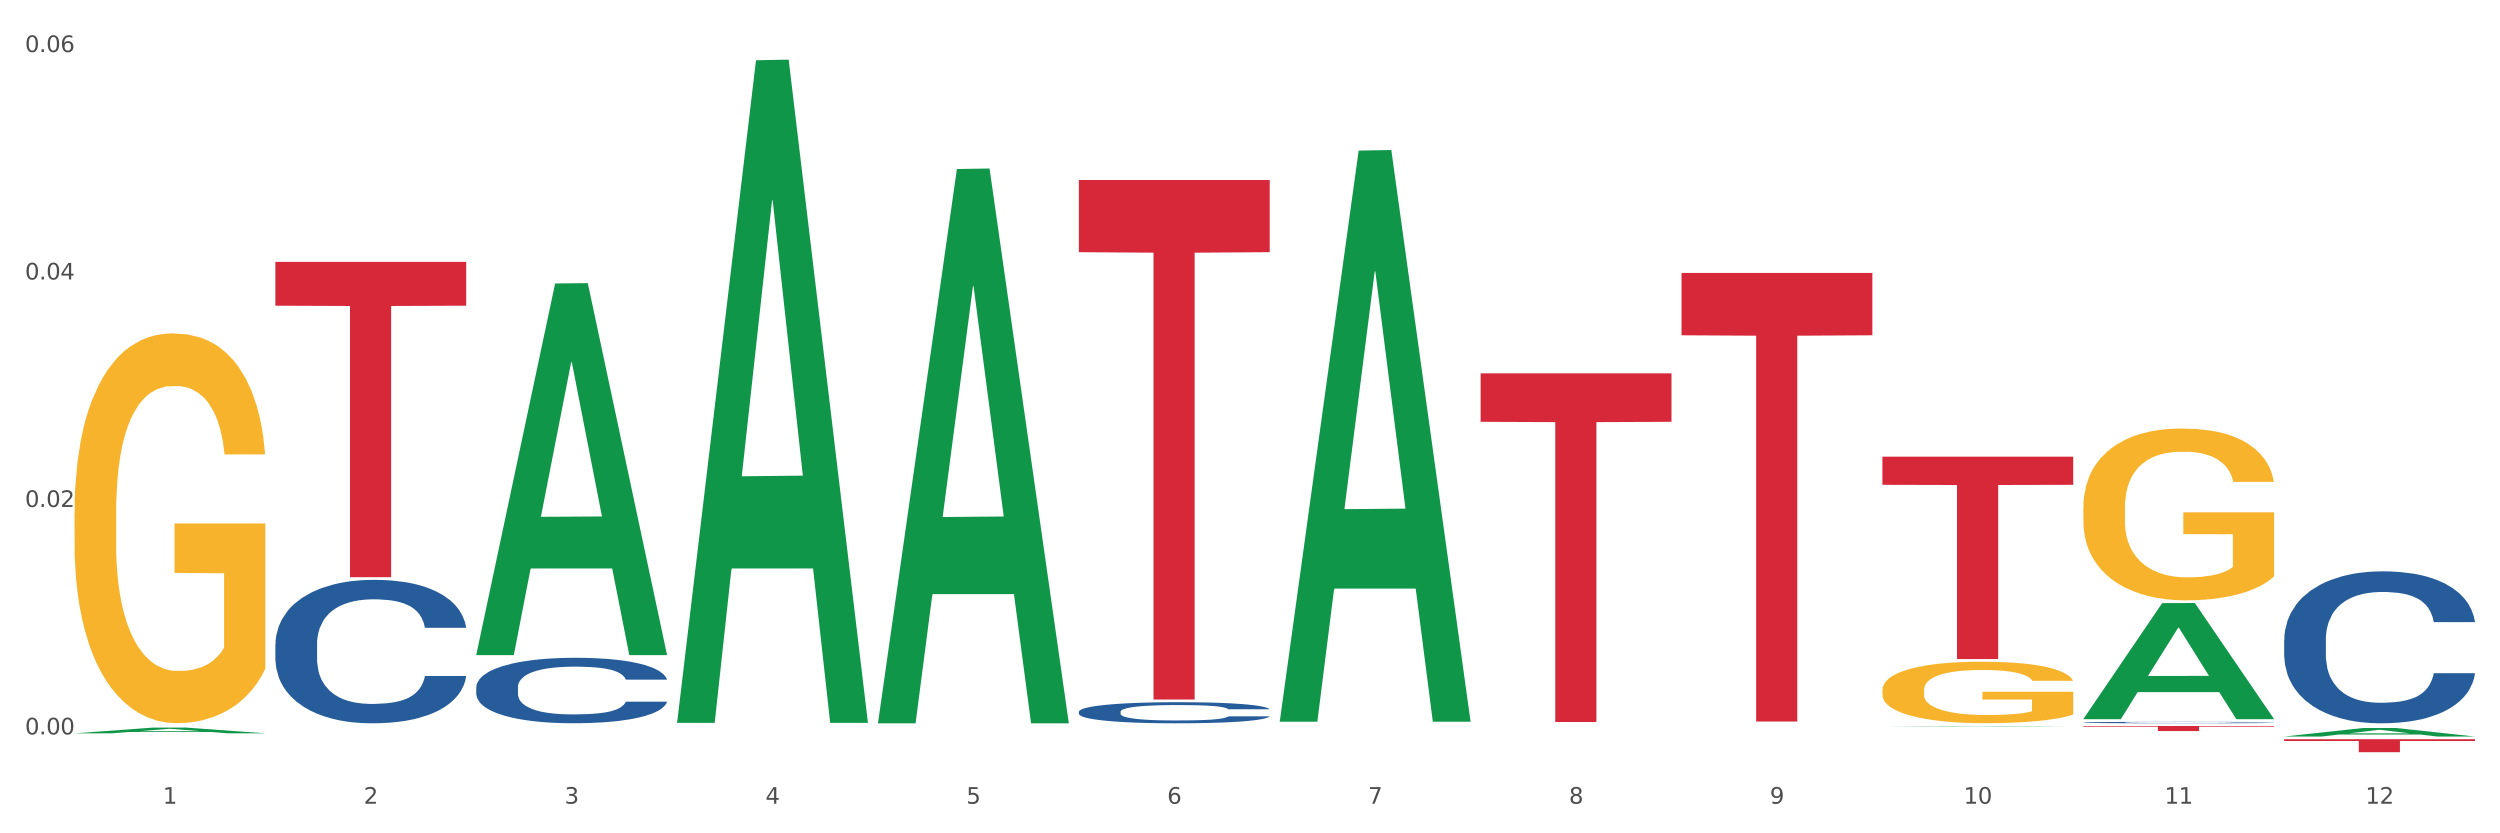<?xml version="1.0" encoding="utf-8" standalone="no"?>
<!DOCTYPE svg PUBLIC "-//W3C//DTD SVG 1.1//EN"
  "http://www.w3.org/Graphics/SVG/1.1/DTD/svg11.dtd">
<svg xmlns:xlink="http://www.w3.org/1999/xlink" width="1080pt" height="360pt" viewBox="0 0 1080 360" xmlns="http://www.w3.org/2000/svg" version="1.1">
 <rect x="0" y="0" width="1080" height="360" fill="#333333" stroke="none"/>
 <defs>
  <style type="text/css">*{stroke-linejoin: round; stroke-linecap: butt}</style>
 </defs>
 <g id="figure_1">
  <g id="patch_1">
   <path d="M 0 360 
L 1080 360 
L 1080 0 
L 0 0 
z
" style="fill: #ffffff; stroke: #ffffff; stroke-linejoin: miter"/>
  </g>
  <g id="axes_1">
   <g id="matplotlib.axis_1">
    <g id="xtick_1">
     <g id="text_1">
      <!-- 1 -->
      <g style="fill: #4d4d4d" transform="translate(70.342 347.204) scale(0.096 -0.096)">
       <defs>
        <path id="DejaVuSans-31" d="M 794 531 
L 1825 531 
L 1825 4091 
L 703 3866 
L 703 4441 
L 1819 4666 
L 2450 4666 
L 2450 531 
L 3481 531 
L 3481 0 
L 794 0 
L 794 531 
z
" transform="scale(0.016)"/>
       </defs>
       <use xlink:href="#DejaVuSans-31"/>
      </g>
     </g>
    </g>
    <g id="xtick_2">
     <g id="text_2">
      <!-- 2 -->
      <g style="fill: #4d4d4d" transform="translate(157.122 347.204) scale(0.096 -0.096)">
       <defs>
        <path id="DejaVuSans-32" d="M 1228 531 
L 3431 531 
L 3431 0 
L 469 0 
L 469 531 
Q 828 903 1448 1529 
Q 2069 2156 2228 2338 
Q 2531 2678 2651 2914 
Q 2772 3150 2772 3378 
Q 2772 3750 2511 3984 
Q 2250 4219 1831 4219 
Q 1534 4219 1204 4116 
Q 875 4013 500 3803 
L 500 4441 
Q 881 4594 1212 4672 
Q 1544 4750 1819 4750 
Q 2544 4750 2975 4387 
Q 3406 4025 3406 3419 
Q 3406 3131 3298 2873 
Q 3191 2616 2906 2266 
Q 2828 2175 2409 1742 
Q 1991 1309 1228 531 
z
" transform="scale(0.016)"/>
       </defs>
       <use xlink:href="#DejaVuSans-32"/>
      </g>
     </g>
    </g>
    <g id="xtick_3">
     <g id="text_3">
      <!-- 3 -->
      <g style="fill: #4d4d4d" transform="translate(243.902 347.204) scale(0.096 -0.096)">
       <defs>
        <path id="DejaVuSans-33" d="M 2597 2516 
Q 3050 2419 3304 2112 
Q 3559 1806 3559 1356 
Q 3559 666 3084 287 
Q 2609 -91 1734 -91 
Q 1441 -91 1130 -33 
Q 819 25 488 141 
L 488 750 
Q 750 597 1062 519 
Q 1375 441 1716 441 
Q 2309 441 2620 675 
Q 2931 909 2931 1356 
Q 2931 1769 2642 2001 
Q 2353 2234 1838 2234 
L 1294 2234 
L 1294 2753 
L 1863 2753 
Q 2328 2753 2575 2939 
Q 2822 3125 2822 3475 
Q 2822 3834 2567 4026 
Q 2313 4219 1838 4219 
Q 1578 4219 1281 4162 
Q 984 4106 628 3988 
L 628 4550 
Q 988 4650 1302 4700 
Q 1616 4750 1894 4750 
Q 2613 4750 3031 4423 
Q 3450 4097 3450 3541 
Q 3450 3153 3228 2886 
Q 3006 2619 2597 2516 
z
" transform="scale(0.016)"/>
       </defs>
       <use xlink:href="#DejaVuSans-33"/>
      </g>
     </g>
    </g>
    <g id="xtick_4">
     <g id="text_4">
      <!-- 4 -->
      <g style="fill: #4d4d4d" transform="translate(330.683 347.204) scale(0.096 -0.096)">
       <defs>
        <path id="DejaVuSans-34" d="M 2419 4116 
L 825 1625 
L 2419 1625 
L 2419 4116 
z
M 2253 4666 
L 3047 4666 
L 3047 1625 
L 3713 1625 
L 3713 1100 
L 3047 1100 
L 3047 0 
L 2419 0 
L 2419 1100 
L 313 1100 
L 313 1709 
L 2253 4666 
z
" transform="scale(0.016)"/>
       </defs>
       <use xlink:href="#DejaVuSans-34"/>
      </g>
     </g>
    </g>
    <g id="xtick_5">
     <g id="text_5">
      <!-- 5 -->
      <g style="fill: #4d4d4d" transform="translate(417.463 347.204) scale(0.096 -0.096)">
       <defs>
        <path id="DejaVuSans-35" d="M 691 4666 
L 3169 4666 
L 3169 4134 
L 1269 4134 
L 1269 2991 
Q 1406 3038 1543 3061 
Q 1681 3084 1819 3084 
Q 2600 3084 3056 2656 
Q 3513 2228 3513 1497 
Q 3513 744 3044 326 
Q 2575 -91 1722 -91 
Q 1428 -91 1123 -41 
Q 819 9 494 109 
L 494 744 
Q 775 591 1075 516 
Q 1375 441 1709 441 
Q 2250 441 2565 725 
Q 2881 1009 2881 1497 
Q 2881 1984 2565 2268 
Q 2250 2553 1709 2553 
Q 1456 2553 1204 2497 
Q 953 2441 691 2322 
L 691 4666 
z
" transform="scale(0.016)"/>
       </defs>
       <use xlink:href="#DejaVuSans-35"/>
      </g>
     </g>
    </g>
    <g id="xtick_6">
     <g id="text_6">
      <!-- 6 -->
      <g style="fill: #4d4d4d" transform="translate(504.243 347.204) scale(0.096 -0.096)">
       <defs>
        <path id="DejaVuSans-36" d="M 2113 2584 
Q 1688 2584 1439 2293 
Q 1191 2003 1191 1497 
Q 1191 994 1439 701 
Q 1688 409 2113 409 
Q 2538 409 2786 701 
Q 3034 994 3034 1497 
Q 3034 2003 2786 2293 
Q 2538 2584 2113 2584 
z
M 3366 4563 
L 3366 3988 
Q 3128 4100 2886 4159 
Q 2644 4219 2406 4219 
Q 1781 4219 1451 3797 
Q 1122 3375 1075 2522 
Q 1259 2794 1537 2939 
Q 1816 3084 2150 3084 
Q 2853 3084 3261 2657 
Q 3669 2231 3669 1497 
Q 3669 778 3244 343 
Q 2819 -91 2113 -91 
Q 1303 -91 875 529 
Q 447 1150 447 2328 
Q 447 3434 972 4092 
Q 1497 4750 2381 4750 
Q 2619 4750 2861 4703 
Q 3103 4656 3366 4563 
z
" transform="scale(0.016)"/>
       </defs>
       <use xlink:href="#DejaVuSans-36"/>
      </g>
     </g>
    </g>
    <g id="xtick_7">
     <g id="text_7">
      <!-- 7 -->
      <g style="fill: #4d4d4d" transform="translate(591.024 347.204) scale(0.096 -0.096)">
       <defs>
        <path id="DejaVuSans-37" d="M 525 4666 
L 3525 4666 
L 3525 4397 
L 1831 0 
L 1172 0 
L 2766 4134 
L 525 4134 
L 525 4666 
z
" transform="scale(0.016)"/>
       </defs>
       <use xlink:href="#DejaVuSans-37"/>
      </g>
     </g>
    </g>
    <g id="xtick_8">
     <g id="text_8">
      <!-- 8 -->
      <g style="fill: #4d4d4d" transform="translate(677.804 347.204) scale(0.096 -0.096)">
       <defs>
        <path id="DejaVuSans-38" d="M 2034 2216 
Q 1584 2216 1326 1975 
Q 1069 1734 1069 1313 
Q 1069 891 1326 650 
Q 1584 409 2034 409 
Q 2484 409 2743 651 
Q 3003 894 3003 1313 
Q 3003 1734 2745 1975 
Q 2488 2216 2034 2216 
z
M 1403 2484 
Q 997 2584 770 2862 
Q 544 3141 544 3541 
Q 544 4100 942 4425 
Q 1341 4750 2034 4750 
Q 2731 4750 3128 4425 
Q 3525 4100 3525 3541 
Q 3525 3141 3298 2862 
Q 3072 2584 2669 2484 
Q 3125 2378 3379 2068 
Q 3634 1759 3634 1313 
Q 3634 634 3220 271 
Q 2806 -91 2034 -91 
Q 1263 -91 848 271 
Q 434 634 434 1313 
Q 434 1759 690 2068 
Q 947 2378 1403 2484 
z
M 1172 3481 
Q 1172 3119 1398 2916 
Q 1625 2713 2034 2713 
Q 2441 2713 2670 2916 
Q 2900 3119 2900 3481 
Q 2900 3844 2670 4047 
Q 2441 4250 2034 4250 
Q 1625 4250 1398 4047 
Q 1172 3844 1172 3481 
z
" transform="scale(0.016)"/>
       </defs>
       <use xlink:href="#DejaVuSans-38"/>
      </g>
     </g>
    </g>
    <g id="xtick_9">
     <g id="text_9">
      <!-- 9 -->
      <g style="fill: #4d4d4d" transform="translate(764.584 347.204) scale(0.096 -0.096)">
       <defs>
        <path id="DejaVuSans-39" d="M 703 97 
L 703 672 
Q 941 559 1184 500 
Q 1428 441 1663 441 
Q 2288 441 2617 861 
Q 2947 1281 2994 2138 
Q 2813 1869 2534 1725 
Q 2256 1581 1919 1581 
Q 1219 1581 811 2004 
Q 403 2428 403 3163 
Q 403 3881 828 4315 
Q 1253 4750 1959 4750 
Q 2769 4750 3195 4129 
Q 3622 3509 3622 2328 
Q 3622 1225 3098 567 
Q 2575 -91 1691 -91 
Q 1453 -91 1209 -44 
Q 966 3 703 97 
z
M 1959 2075 
Q 2384 2075 2632 2365 
Q 2881 2656 2881 3163 
Q 2881 3666 2632 3958 
Q 2384 4250 1959 4250 
Q 1534 4250 1286 3958 
Q 1038 3666 1038 3163 
Q 1038 2656 1286 2365 
Q 1534 2075 1959 2075 
z
" transform="scale(0.016)"/>
       </defs>
       <use xlink:href="#DejaVuSans-39"/>
      </g>
     </g>
    </g>
    <g id="xtick_10">
     <g id="text_10">
      <!-- 10 -->
      <g style="fill: #4d4d4d" transform="translate(848.311 347.204) scale(0.096 -0.096)">
       <defs>
        <path id="DejaVuSans-30" d="M 2034 4250 
Q 1547 4250 1301 3770 
Q 1056 3291 1056 2328 
Q 1056 1369 1301 889 
Q 1547 409 2034 409 
Q 2525 409 2770 889 
Q 3016 1369 3016 2328 
Q 3016 3291 2770 3770 
Q 2525 4250 2034 4250 
z
M 2034 4750 
Q 2819 4750 3233 4129 
Q 3647 3509 3647 2328 
Q 3647 1150 3233 529 
Q 2819 -91 2034 -91 
Q 1250 -91 836 529 
Q 422 1150 422 2328 
Q 422 3509 836 4129 
Q 1250 4750 2034 4750 
z
" transform="scale(0.016)"/>
       </defs>
       <use xlink:href="#DejaVuSans-31"/>
       <use xlink:href="#DejaVuSans-30" transform="translate(63.623 0)"/>
      </g>
     </g>
    </g>
    <g id="xtick_11">
     <g id="text_11">
      <!-- 11 -->
      <g style="fill: #4d4d4d" transform="translate(935.091 347.204) scale(0.096 -0.096)">
       <use xlink:href="#DejaVuSans-31"/>
       <use xlink:href="#DejaVuSans-31" transform="translate(63.623 0)"/>
      </g>
     </g>
    </g>
    <g id="xtick_12">
     <g id="text_12">
      <!-- 12 -->
      <g style="fill: #4d4d4d" transform="translate(1021.871 347.204) scale(0.096 -0.096)">
       <use xlink:href="#DejaVuSans-31"/>
       <use xlink:href="#DejaVuSans-32" transform="translate(63.623 0)"/>
      </g>
     </g>
    </g>
    <g id="xtick_13"/>
    <g id="xtick_14"/>
    <g id="xtick_15"/>
    <g id="xtick_16"/>
    <g id="xtick_17"/>
    <g id="xtick_18"/>
    <g id="xtick_19"/>
    <g id="xtick_20"/>
    <g id="xtick_21"/>
    <g id="xtick_22"/>
    <g id="xtick_23"/>
   </g>
   <g id="matplotlib.axis_2">
    <g id="ytick_1">
     <g id="text_13">
      <!-- 0.00 -->
      <g style="fill: #4d4d4d" transform="translate(10.8 317.265) scale(0.096 -0.096)">
       <defs>
        <path id="DejaVuSans-2e" d="M 684 794 
L 1344 794 
L 1344 0 
L 684 0 
L 684 794 
z
" transform="scale(0.016)"/>
       </defs>
       <use xlink:href="#DejaVuSans-30"/>
       <use xlink:href="#DejaVuSans-2e" transform="translate(63.623 0)"/>
       <use xlink:href="#DejaVuSans-30" transform="translate(95.41 0)"/>
       <use xlink:href="#DejaVuSans-30" transform="translate(159.033 0)"/>
      </g>
     </g>
    </g>
    <g id="ytick_2">
     <g id="text_14">
      <!-- 0.02 -->
      <g style="fill: #4d4d4d" transform="translate(10.8 219.004) scale(0.096 -0.096)">
       <use xlink:href="#DejaVuSans-30"/>
       <use xlink:href="#DejaVuSans-2e" transform="translate(63.623 0)"/>
       <use xlink:href="#DejaVuSans-30" transform="translate(95.41 0)"/>
       <use xlink:href="#DejaVuSans-32" transform="translate(159.033 0)"/>
      </g>
     </g>
    </g>
    <g id="ytick_3">
     <g id="text_15">
      <!-- 0.04 -->
      <g style="fill: #4d4d4d" transform="translate(10.8 120.743) scale(0.096 -0.096)">
       <use xlink:href="#DejaVuSans-30"/>
       <use xlink:href="#DejaVuSans-2e" transform="translate(63.623 0)"/>
       <use xlink:href="#DejaVuSans-30" transform="translate(95.41 0)"/>
       <use xlink:href="#DejaVuSans-34" transform="translate(159.033 0)"/>
      </g>
     </g>
    </g>
    <g id="ytick_4">
     <g id="text_16">
      <!-- 0.06 -->
      <g style="fill: #4d4d4d" transform="translate(10.8 22.483) scale(0.096 -0.096)">
       <use xlink:href="#DejaVuSans-30"/>
       <use xlink:href="#DejaVuSans-2e" transform="translate(63.623 0)"/>
       <use xlink:href="#DejaVuSans-30" transform="translate(95.41 0)"/>
       <use xlink:href="#DejaVuSans-36" transform="translate(159.033 0)"/>
      </g>
     </g>
    </g>
    <g id="ytick_5"/>
    <g id="ytick_6"/>
    <g id="ytick_7"/>
   </g>
   <g id="PolyCollection_1">
    <path d="M 32.175 316.788 
L 32.26 316.786 
L 66.256 314.311 
L 80.365 314.309 
L 114.616 316.793 
L 98.298 316.793 
L 90.904 316.215 
L 55.803 316.215 
L 55.548 316.224 
L 48.408 316.793 
L 32.175 316.793 
L 32.175 316.788 
L 60.222 315.869 
L 86.484 315.867 
L 73.481 314.838 
L 73.311 314.834 
L 73.141 314.841 
L 60.137 315.867 
L 60.222 315.869 
L 32.175 316.788 
z
" clip-path="url(#pf18127eded)" style="fill: #109648"/>
    <path d="M 813.198 298.139 
L 813.295 298.115 
L 813.295 297.242 
L 813.49 296.49 
L 814.463 294.671 
L 815.923 293.168 
L 816.994 292.368 
L 818.065 291.713 
L 819.33 291.058 
L 820.887 290.379 
L 823.71 289.385 
L 825.462 288.876 
L 827.603 288.342 
L 831.497 287.566 
L 834.319 287.13 
L 837.239 286.766 
L 842.009 286.33 
L 845.123 286.136 
L 848.433 285.99 
L 852.423 285.893 
L 855.441 285.869 
L 862.059 285.942 
L 867.705 286.16 
L 870.43 286.33 
L 873.934 286.621 
L 875.783 286.815 
L 878.801 287.202 
L 881.915 287.712 
L 884.057 288.148 
L 887.269 288.973 
L 889.702 289.797 
L 891.941 290.816 
L 893.109 291.519 
L 893.985 292.174 
L 894.763 292.925 
L 895.542 294.114 
L 878.022 294.114 
L 877.341 293.265 
L 876.27 292.465 
L 874.713 291.689 
L 873.35 291.204 
L 871.014 290.597 
L 868.873 290.209 
L 866.634 289.918 
L 863.909 289.676 
L 861.767 289.555 
L 858.75 289.458 
L 852.813 289.482 
L 848.822 289.676 
L 846.097 289.918 
L 844.345 290.137 
L 842.787 290.379 
L 841.035 290.719 
L 838.991 291.228 
L 837.531 291.689 
L 836.071 292.271 
L 834.903 292.853 
L 833.833 293.532 
L 832.957 294.259 
L 832.275 295.011 
L 831.691 295.932 
L 831.205 297.46 
L 831.205 300.782 
L 831.399 301.534 
L 831.886 302.528 
L 832.47 303.28 
L 833.443 304.177 
L 834.319 304.784 
L 835.974 305.657 
L 837.823 306.384 
L 839.283 306.845 
L 840.743 307.233 
L 843.274 307.766 
L 846.097 308.203 
L 848.53 308.47 
L 851.839 308.712 
L 854.078 308.809 
L 856.025 308.858 
L 860.794 308.858 
L 864.201 308.785 
L 867.997 308.615 
L 870.917 308.397 
L 873.35 308.13 
L 876.075 307.694 
L 877.827 307.281 
L 877.827 302.213 
L 856.414 302.189 
L 856.414 298.818 
L 895.639 298.818 
L 895.639 308.712 
L 893.985 309.221 
L 892.135 309.682 
L 890.189 310.094 
L 887.269 310.604 
L 883.765 311.089 
L 880.65 311.428 
L 877.341 311.719 
L 873.447 311.986 
L 868.386 312.228 
L 865.271 312.325 
L 861.378 312.398 
L 856.803 312.422 
L 852.813 312.374 
L 848.919 312.252 
L 844.831 312.034 
L 840.841 311.719 
L 837.823 311.404 
L 834.806 311.016 
L 831.594 310.507 
L 829.063 310.022 
L 827.117 309.585 
L 824.975 309.027 
L 822.639 308.3 
L 820.887 307.645 
L 819.33 306.966 
L 817.675 306.093 
L 816.507 305.341 
L 815.339 304.396 
L 814.658 303.692 
L 813.879 302.601 
L 813.295 301.073 
L 813.198 298.139 
z
" clip-path="url(#pf18127eded)" style="fill: #f7b32b"/>
    <path d="M 899.978 219.423 
L 900.076 219.356 
L 900.076 216.915 
L 900.27 214.814 
L 901.244 209.731 
L 902.704 205.528 
L 903.774 203.292 
L 904.845 201.462 
L 906.11 199.632 
L 907.668 197.734 
L 910.49 194.955 
L 912.242 193.531 
L 914.384 192.04 
L 918.277 189.871 
L 921.1 188.651 
L 924.02 187.634 
L 928.789 186.414 
L 931.904 185.872 
L 935.213 185.466 
L 939.204 185.194 
L 942.221 185.127 
L 948.84 185.33 
L 954.485 185.94 
L 957.21 186.414 
L 960.714 187.228 
L 962.564 187.77 
L 965.581 188.855 
L 968.696 190.278 
L 970.837 191.498 
L 974.049 193.802 
L 976.482 196.107 
L 978.721 198.954 
L 979.889 200.919 
L 980.765 202.749 
L 981.544 204.851 
L 982.322 208.172 
L 964.802 208.172 
L 964.121 205.8 
L 963.05 203.563 
L 961.493 201.394 
L 960.13 200.038 
L 957.794 198.344 
L 955.653 197.259 
L 953.414 196.446 
L 950.689 195.768 
L 948.548 195.429 
L 945.53 195.158 
L 939.593 195.226 
L 935.602 195.768 
L 932.877 196.446 
L 931.125 197.056 
L 929.568 197.734 
L 927.816 198.683 
L 925.772 200.106 
L 924.312 201.394 
L 922.852 203.021 
L 921.684 204.647 
L 920.613 206.545 
L 919.737 208.579 
L 919.056 210.68 
L 918.472 213.255 
L 917.985 217.526 
L 917.985 226.811 
L 918.18 228.913 
L 918.666 231.692 
L 919.25 233.793 
L 920.224 236.301 
L 921.1 237.995 
L 922.754 240.435 
L 924.604 242.469 
L 926.064 243.756 
L 927.524 244.841 
L 930.054 246.332 
L 932.877 247.552 
L 935.31 248.298 
L 938.62 248.975 
L 940.858 249.247 
L 942.805 249.382 
L 947.574 249.382 
L 950.981 249.179 
L 954.777 248.704 
L 957.697 248.094 
L 960.13 247.349 
L 962.856 246.129 
L 964.608 244.976 
L 964.608 230.81 
L 943.194 230.743 
L 943.194 221.321 
L 982.42 221.321 
L 982.42 248.975 
L 980.765 250.399 
L 978.916 251.687 
L 976.969 252.839 
L 974.049 254.262 
L 970.545 255.618 
L 967.43 256.567 
L 964.121 257.38 
L 960.228 258.126 
L 955.166 258.804 
L 952.052 259.075 
L 948.158 259.278 
L 943.584 259.346 
L 939.593 259.21 
L 935.7 258.871 
L 931.612 258.261 
L 927.621 257.38 
L 924.604 256.499 
L 921.586 255.415 
L 918.374 253.991 
L 915.844 252.636 
L 913.897 251.416 
L 911.756 249.857 
L 909.42 247.823 
L 907.668 245.993 
L 906.11 244.095 
L 904.456 241.655 
L 903.288 239.554 
L 902.12 236.911 
L 901.438 234.945 
L 900.66 231.895 
L 900.076 227.625 
L 899.978 219.423 
z
" clip-path="url(#pf18127eded)" style="fill: #f7b32b"/>
    <path d="M 32.175 221.825 
L 32.272 221.671 
L 32.272 216.135 
L 32.467 211.367 
L 33.44 199.833 
L 34.9 190.298 
L 35.971 185.223 
L 37.042 181.071 
L 38.307 176.919 
L 39.864 172.613 
L 42.687 166.308 
L 44.439 163.078 
L 46.58 159.695 
L 50.474 154.773 
L 53.296 152.005 
L 56.216 149.699 
L 60.986 146.93 
L 64.1 145.7 
L 67.41 144.777 
L 71.4 144.162 
L 74.418 144.008 
L 81.036 144.47 
L 86.682 145.854 
L 89.407 146.93 
L 92.911 148.776 
L 94.76 150.006 
L 97.778 152.467 
L 100.892 155.696 
L 103.034 158.464 
L 106.246 163.693 
L 108.679 168.922 
L 110.918 175.381 
L 112.086 179.841 
L 112.962 183.993 
L 113.74 188.76 
L 114.519 196.296 
L 96.999 196.296 
L 96.318 190.913 
L 95.247 185.838 
L 93.69 180.917 
L 92.327 177.842 
L 89.991 173.997 
L 87.85 171.536 
L 85.611 169.691 
L 82.886 168.153 
L 80.744 167.384 
L 77.727 166.769 
L 71.79 166.923 
L 67.799 168.153 
L 65.074 169.691 
L 63.322 171.075 
L 61.764 172.613 
L 60.012 174.766 
L 57.968 177.995 
L 56.508 180.917 
L 55.048 184.608 
L 53.88 188.299 
L 52.81 192.605 
L 51.934 197.219 
L 51.252 201.986 
L 50.668 207.83 
L 50.182 217.519 
L 50.182 238.587 
L 50.376 243.355 
L 50.863 249.66 
L 51.447 254.427 
L 52.42 260.118 
L 53.296 263.962 
L 54.951 269.499 
L 56.8 274.112 
L 58.26 277.034 
L 59.72 279.495 
L 62.251 282.878 
L 65.074 285.646 
L 67.507 287.338 
L 70.816 288.876 
L 73.055 289.491 
L 75.002 289.798 
L 79.771 289.798 
L 83.178 289.337 
L 86.974 288.261 
L 89.894 286.877 
L 92.327 285.185 
L 95.052 282.417 
L 96.804 279.802 
L 96.804 247.661 
L 75.391 247.507 
L 75.391 226.131 
L 114.616 226.131 
L 114.616 288.876 
L 112.962 292.105 
L 111.112 295.027 
L 109.166 297.642 
L 106.246 300.871 
L 102.742 303.947 
L 99.627 306.1 
L 96.318 307.945 
L 92.424 309.637 
L 87.363 311.175 
L 84.248 311.79 
L 80.355 312.251 
L 75.78 312.405 
L 71.79 312.098 
L 67.896 311.329 
L 63.808 309.945 
L 59.818 307.945 
L 56.8 305.946 
L 53.783 303.486 
L 50.571 300.256 
L 48.04 297.18 
L 46.094 294.412 
L 43.952 290.875 
L 41.616 286.261 
L 39.864 282.109 
L 38.307 277.803 
L 36.652 272.267 
L 35.484 267.499 
L 34.316 261.502 
L 33.635 257.042 
L 32.856 250.121 
L 32.272 240.433 
L 32.175 221.825 
z
" clip-path="url(#pf18127eded)" style="fill: #f7b32b"/>
    <path d="M 813.198 197.29 
L 895.639 197.29 
L 895.639 209.439 
L 863.21 209.521 
L 863.21 284.717 
L 845.432 284.717 
L 845.432 209.521 
L 813.198 209.439 
L 813.198 197.372 
L 813.198 197.29 
z
" clip-path="url(#pf18127eded)" style="fill: #d62839"/>
    <path d="M 726.418 117.912 
L 808.859 117.912 
L 808.859 144.842 
L 776.429 145.024 
L 776.429 311.7 
L 758.652 311.7 
L 758.652 145.024 
L 726.418 144.842 
L 726.418 118.094 
L 726.418 117.912 
z
" clip-path="url(#pf18127eded)" style="fill: #d62839"/>
    <path d="M 639.637 161.292 
L 722.079 161.292 
L 722.079 182.221 
L 689.649 182.362 
L 689.649 311.895 
L 671.872 311.895 
L 671.872 182.362 
L 639.637 182.221 
L 639.637 161.433 
L 639.637 161.292 
z
" clip-path="url(#pf18127eded)" style="fill: #d62839"/>
    <path d="M 466.077 77.754 
L 548.518 77.754 
L 548.518 108.944 
L 516.088 109.155 
L 516.088 302.198 
L 498.311 302.198 
L 498.311 109.155 
L 466.077 108.944 
L 466.077 77.965 
L 466.077 77.754 
z
" clip-path="url(#pf18127eded)" style="fill: #d62839"/>
    <path d="M 118.955 113.128 
L 201.397 113.128 
L 201.397 132.057 
L 168.967 132.185 
L 168.967 249.341 
L 151.189 249.341 
L 151.189 132.185 
L 118.955 132.057 
L 118.955 113.256 
L 118.955 113.128 
z
" clip-path="url(#pf18127eded)" style="fill: #d62839"/>
    <path d="M 118.955 278.338 
L 119.053 278.282 
L 119.053 276.697 
L 119.345 274.546 
L 120.417 270.584 
L 121.781 267.585 
L 124.12 264.076 
L 125.387 262.604 
L 127.044 260.963 
L 130.454 258.303 
L 134.352 256.039 
L 137.081 254.794 
L 139.127 254.001 
L 143.707 252.586 
L 146.338 251.964 
L 149.067 251.454 
L 151.406 251.115 
L 155.304 250.718 
L 158.422 250.549 
L 162.028 250.492 
L 165.048 250.549 
L 169.044 250.775 
L 174.891 251.454 
L 177.132 251.85 
L 180.153 252.53 
L 183.271 253.435 
L 185.805 254.341 
L 188.728 255.642 
L 191.749 257.34 
L 194.673 259.491 
L 196.719 261.472 
L 198.376 263.566 
L 199.837 266.113 
L 200.909 268.886 
L 201.397 271.207 
L 183.564 271.207 
L 183.076 269.113 
L 182.102 266.849 
L 181.127 265.321 
L 180.055 264.076 
L 178.399 262.661 
L 176.937 261.755 
L 174.501 260.68 
L 172.26 260.001 
L 170.408 259.604 
L 168.167 259.265 
L 163.392 258.925 
L 159.981 258.925 
L 157.837 259.038 
L 155.206 259.321 
L 152.965 259.718 
L 150.334 260.397 
L 148.287 261.132 
L 146.241 262.095 
L 145.071 262.774 
L 143.317 264.019 
L 142.148 265.038 
L 140.589 266.792 
L 139.712 268.037 
L 138.153 271.263 
L 137.471 273.641 
L 137.178 275.282 
L 136.983 277.093 
L 136.983 285.922 
L 137.568 289.884 
L 138.055 291.582 
L 138.835 293.506 
L 140.297 295.997 
L 142.44 298.43 
L 144.682 300.185 
L 146.533 301.26 
L 148.287 302.053 
L 150.041 302.675 
L 152.185 303.241 
L 153.939 303.581 
L 156.57 303.92 
L 159.689 304.09 
L 162.125 304.09 
L 167.095 303.807 
L 169.336 303.524 
L 171.48 303.128 
L 173.819 302.505 
L 175.67 301.826 
L 176.742 301.317 
L 178.496 300.241 
L 179.861 299.11 
L 181.03 297.808 
L 181.81 296.676 
L 182.687 294.978 
L 183.369 293.054 
L 183.564 292.035 
L 201.397 292.035 
L 201.007 294.072 
L 200.325 296.053 
L 198.96 298.713 
L 197.889 300.241 
L 196.232 302.109 
L 194.478 303.694 
L 192.042 305.448 
L 189.8 306.75 
L 187.462 307.882 
L 184.928 308.901 
L 180.348 310.316 
L 178.691 310.712 
L 175.183 311.391 
L 172.454 311.787 
L 168.459 312.184 
L 164.366 312.41 
L 160.079 312.467 
L 156.278 312.353 
L 152.088 312.014 
L 149.457 311.674 
L 146.533 311.165 
L 143.123 310.372 
L 139.907 309.41 
L 136.886 308.278 
L 134.06 306.977 
L 131.429 305.505 
L 128.018 303.071 
L 125.484 300.694 
L 123.633 298.487 
L 122.366 296.619 
L 121.099 294.242 
L 120.417 292.601 
L 119.345 288.639 
L 118.955 284.96 
L 118.955 278.338 
z
" clip-path="url(#pf18127eded)" style="fill: #255c99"/>
    <path d="M 205.736 296.867 
L 205.833 296.842 
L 205.833 296.119 
L 206.125 295.137 
L 207.197 293.33 
L 208.562 291.962 
L 210.9 290.361 
L 212.167 289.689 
L 213.824 288.941 
L 217.235 287.727 
L 221.133 286.694 
L 223.861 286.126 
L 225.907 285.765 
L 230.488 285.119 
L 233.119 284.835 
L 235.847 284.603 
L 238.186 284.448 
L 242.084 284.267 
L 245.202 284.19 
L 248.808 284.164 
L 251.829 284.19 
L 255.824 284.293 
L 261.671 284.603 
L 263.912 284.784 
L 266.933 285.093 
L 270.052 285.506 
L 272.585 285.92 
L 275.509 286.513 
L 278.53 287.288 
L 281.453 288.269 
L 283.499 289.173 
L 285.156 290.128 
L 286.618 291.29 
L 287.69 292.555 
L 288.177 293.614 
L 270.344 293.614 
L 269.857 292.659 
L 268.882 291.626 
L 267.908 290.929 
L 266.836 290.361 
L 265.179 289.715 
L 263.717 289.302 
L 261.281 288.811 
L 259.04 288.502 
L 257.188 288.321 
L 254.947 288.166 
L 250.172 288.011 
L 246.761 288.011 
L 244.618 288.063 
L 241.986 288.192 
L 239.745 288.373 
L 237.114 288.682 
L 235.068 289.018 
L 233.021 289.457 
L 231.852 289.767 
L 230.098 290.335 
L 228.928 290.8 
L 227.369 291.6 
L 226.492 292.168 
L 224.933 293.64 
L 224.251 294.724 
L 223.959 295.473 
L 223.764 296.299 
L 223.764 300.327 
L 224.348 302.135 
L 224.836 302.909 
L 225.615 303.787 
L 227.077 304.923 
L 229.221 306.033 
L 231.462 306.834 
L 233.314 307.324 
L 235.068 307.686 
L 236.822 307.97 
L 238.966 308.228 
L 240.72 308.383 
L 243.351 308.538 
L 246.469 308.615 
L 248.905 308.615 
L 253.875 308.486 
L 256.116 308.357 
L 258.26 308.177 
L 260.599 307.893 
L 262.451 307.583 
L 263.523 307.35 
L 265.277 306.86 
L 266.641 306.343 
L 267.81 305.749 
L 268.59 305.233 
L 269.467 304.458 
L 270.149 303.581 
L 270.344 303.116 
L 288.177 303.116 
L 287.787 304.045 
L 287.105 304.949 
L 285.741 306.163 
L 284.669 306.86 
L 283.012 307.712 
L 281.258 308.435 
L 278.822 309.235 
L 276.581 309.829 
L 274.242 310.345 
L 271.708 310.81 
L 267.128 311.456 
L 265.472 311.636 
L 261.963 311.946 
L 259.235 312.127 
L 255.239 312.308 
L 251.147 312.411 
L 246.859 312.437 
L 243.058 312.385 
L 238.868 312.23 
L 236.237 312.075 
L 233.314 311.843 
L 229.903 311.482 
L 226.687 311.043 
L 223.666 310.526 
L 220.84 309.932 
L 218.209 309.261 
L 214.798 308.151 
L 212.265 307.066 
L 210.413 306.059 
L 209.146 305.207 
L 207.88 304.123 
L 207.197 303.374 
L 206.125 301.567 
L 205.736 299.888 
L 205.736 296.867 
z
" clip-path="url(#pf18127eded)" style="fill: #255c99"/>
    <path d="M 899.978 313.618 
L 982.42 313.618 
L 982.42 313.925 
L 949.99 313.928 
L 949.99 315.83 
L 932.213 315.83 
L 932.213 313.928 
L 899.978 313.925 
L 899.978 313.62 
L 899.978 313.618 
z
" clip-path="url(#pf18127eded)" style="fill: #d62839"/>
    <path d="M 899.978 312.117 
L 900.076 312.116 
L 900.076 312.1 
L 900.368 312.078 
L 901.44 312.037 
L 902.804 312.007 
L 905.143 311.971 
L 906.41 311.955 
L 908.067 311.939 
L 911.477 311.911 
L 915.375 311.888 
L 918.104 311.875 
L 920.15 311.867 
L 924.73 311.853 
L 927.361 311.846 
L 930.09 311.841 
L 932.429 311.838 
L 936.327 311.834 
L 939.445 311.832 
L 943.051 311.831 
L 946.071 311.832 
L 950.067 311.834 
L 955.914 311.841 
L 958.155 311.845 
L 961.176 311.852 
L 964.294 311.861 
L 966.828 311.871 
L 969.751 311.884 
L 972.772 311.902 
L 975.696 311.924 
L 977.742 311.944 
L 979.399 311.965 
L 980.86 311.991 
L 981.932 312.02 
L 982.42 312.044 
L 964.587 312.044 
L 964.099 312.022 
L 963.125 311.999 
L 962.15 311.983 
L 961.078 311.971 
L 959.422 311.956 
L 957.96 311.947 
L 955.524 311.936 
L 953.283 311.929 
L 951.431 311.925 
L 949.19 311.921 
L 944.415 311.918 
L 941.004 311.918 
L 938.86 311.919 
L 936.229 311.922 
L 933.988 311.926 
L 931.357 311.933 
L 929.31 311.94 
L 927.264 311.95 
L 926.095 311.957 
L 924.34 311.97 
L 923.171 311.98 
L 921.612 311.998 
L 920.735 312.011 
L 919.176 312.044 
L 918.494 312.069 
L 918.201 312.085 
L 918.006 312.104 
L 918.006 312.194 
L 918.591 312.235 
L 919.078 312.252 
L 919.858 312.272 
L 921.32 312.298 
L 923.463 312.323 
L 925.705 312.341 
L 927.556 312.352 
L 929.31 312.36 
L 931.064 312.366 
L 933.208 312.372 
L 934.962 312.375 
L 937.593 312.379 
L 940.712 312.381 
L 943.148 312.381 
L 948.118 312.378 
L 950.359 312.375 
L 952.503 312.371 
L 954.842 312.364 
L 956.693 312.357 
L 957.765 312.352 
L 959.519 312.341 
L 960.884 312.33 
L 962.053 312.316 
L 962.833 312.305 
L 963.71 312.287 
L 964.392 312.268 
L 964.587 312.257 
L 982.42 312.257 
L 982.03 312.278 
L 981.348 312.298 
L 979.983 312.326 
L 978.912 312.341 
L 977.255 312.36 
L 975.501 312.377 
L 973.065 312.395 
L 970.823 312.408 
L 968.485 312.42 
L 965.951 312.43 
L 961.371 312.445 
L 959.714 312.449 
L 956.206 312.456 
L 953.477 312.46 
L 949.482 312.464 
L 945.389 312.466 
L 941.102 312.467 
L 937.301 312.465 
L 933.111 312.462 
L 930.48 312.458 
L 927.556 312.453 
L 924.146 312.445 
L 920.93 312.435 
L 917.909 312.424 
L 915.083 312.41 
L 912.452 312.395 
L 909.041 312.37 
L 906.507 312.346 
L 904.656 312.323 
L 903.389 312.304 
L 902.122 312.28 
L 901.44 312.263 
L 900.368 312.222 
L 899.978 312.185 
L 899.978 312.117 
z
" clip-path="url(#pf18127eded)" style="fill: #255c99"/>
    <path d="M 466.077 307.446 
L 466.174 307.438 
L 466.174 307.204 
L 466.466 306.888 
L 467.538 306.305 
L 468.903 305.864 
L 471.241 305.348 
L 472.508 305.131 
L 474.165 304.89 
L 477.576 304.499 
L 481.474 304.165 
L 484.202 303.982 
L 486.248 303.866 
L 490.829 303.658 
L 493.46 303.566 
L 496.188 303.491 
L 498.527 303.441 
L 502.425 303.383 
L 505.543 303.358 
L 509.149 303.35 
L 512.17 303.358 
L 516.165 303.391 
L 522.012 303.491 
L 524.253 303.549 
L 527.274 303.649 
L 530.393 303.782 
L 532.926 303.916 
L 535.85 304.107 
L 538.871 304.357 
L 541.794 304.673 
L 543.84 304.965 
L 545.497 305.273 
L 546.959 305.648 
L 548.031 306.055 
L 548.518 306.397 
L 530.685 306.397 
L 530.198 306.089 
L 529.223 305.756 
L 528.249 305.531 
L 527.177 305.348 
L 525.52 305.14 
L 524.058 305.006 
L 521.622 304.848 
L 519.381 304.748 
L 517.529 304.69 
L 515.288 304.64 
L 510.513 304.59 
L 507.102 304.59 
L 504.959 304.607 
L 502.327 304.648 
L 500.086 304.707 
L 497.455 304.807 
L 495.409 304.915 
L 493.362 305.056 
L 492.193 305.156 
L 490.439 305.339 
L 489.269 305.489 
L 487.71 305.747 
L 486.833 305.931 
L 485.274 306.405 
L 484.592 306.755 
L 484.3 306.996 
L 484.105 307.263 
L 484.105 308.562 
L 484.689 309.144 
L 485.177 309.394 
L 485.956 309.677 
L 487.418 310.044 
L 489.562 310.402 
L 491.803 310.66 
L 493.655 310.818 
L 495.409 310.935 
L 497.163 311.026 
L 499.307 311.109 
L 501.061 311.159 
L 503.692 311.209 
L 506.81 311.234 
L 509.246 311.234 
L 514.216 311.193 
L 516.457 311.151 
L 518.601 311.093 
L 520.94 311.001 
L 522.792 310.901 
L 523.864 310.826 
L 525.618 310.668 
L 526.982 310.502 
L 528.151 310.31 
L 528.931 310.144 
L 529.808 309.894 
L 530.49 309.611 
L 530.685 309.461 
L 548.518 309.461 
L 548.128 309.761 
L 547.446 310.052 
L 546.082 310.443 
L 545.01 310.668 
L 543.353 310.943 
L 541.599 311.176 
L 539.163 311.434 
L 536.922 311.626 
L 534.583 311.792 
L 532.049 311.942 
L 527.469 312.15 
L 525.813 312.208 
L 522.304 312.308 
L 519.576 312.367 
L 515.58 312.425 
L 511.488 312.458 
L 507.2 312.467 
L 503.399 312.45 
L 499.209 312.4 
L 496.578 312.35 
L 493.655 312.275 
L 490.244 312.158 
L 487.028 312.017 
L 484.007 311.85 
L 481.181 311.659 
L 478.55 311.442 
L 475.139 311.084 
L 472.606 310.735 
L 470.754 310.41 
L 469.487 310.135 
L 468.221 309.786 
L 467.538 309.544 
L 466.466 308.961 
L 466.077 308.42 
L 466.077 307.446 
z
" clip-path="url(#pf18127eded)" style="fill: #255c99"/>
    <path d="M 552.857 311.328 
L 552.942 311.096 
L 586.938 65.043 
L 601.047 64.811 
L 635.298 311.792 
L 618.98 311.792 
L 611.586 254.279 
L 576.485 254.279 
L 576.23 255.207 
L 569.09 311.792 
L 552.857 311.792 
L 552.857 311.328 
L 580.904 219.957 
L 607.166 219.725 
L 594.163 117.454 
L 593.993 116.99 
L 593.823 117.686 
L 580.819 219.725 
L 580.904 219.957 
L 552.857 311.328 
z
" clip-path="url(#pf18127eded)" style="fill: #109648"/>
    <path d="M 205.736 282.711 
L 205.821 282.56 
L 239.817 122.461 
L 253.926 122.31 
L 288.177 283.012 
L 271.859 283.012 
L 264.464 245.591 
L 229.363 245.591 
L 229.108 246.194 
L 221.969 283.012 
L 205.736 283.012 
L 205.736 282.711 
L 233.783 223.258 
L 260.045 223.107 
L 247.041 156.563 
L 246.871 156.261 
L 246.701 156.714 
L 233.698 223.107 
L 233.783 223.258 
L 205.736 282.711 
z
" clip-path="url(#pf18127eded)" style="fill: #109648"/>
    <path d="M 292.516 311.749 
L 292.601 311.48 
L 326.597 26.029 
L 340.706 25.759 
L 374.957 312.287 
L 358.639 312.287 
L 351.245 245.565 
L 316.144 245.565 
L 315.889 246.641 
L 308.749 312.287 
L 292.516 312.287 
L 292.516 311.749 
L 320.563 205.747 
L 346.825 205.478 
L 333.822 86.832 
L 333.652 86.293 
L 333.482 87.101 
L 320.478 205.478 
L 320.563 205.747 
L 292.516 311.749 
z
" clip-path="url(#pf18127eded)" style="fill: #109648"/>
    <path d="M 379.296 312.016 
L 379.381 311.791 
L 413.378 73.017 
L 427.486 72.792 
L 461.738 312.467 
L 445.419 312.467 
L 438.025 256.655 
L 402.924 256.655 
L 402.669 257.555 
L 395.53 312.467 
L 379.296 312.467 
L 379.296 312.016 
L 407.343 223.348 
L 433.606 223.123 
L 420.602 123.878 
L 420.432 123.428 
L 420.262 124.103 
L 407.258 223.123 
L 407.343 223.348 
L 379.296 312.016 
z
" clip-path="url(#pf18127eded)" style="fill: #109648"/>
    <path d="M 986.759 276.317 
L 986.856 276.257 
L 986.856 274.578 
L 987.148 272.3 
L 988.22 268.103 
L 989.585 264.926 
L 991.923 261.209 
L 993.19 259.65 
L 994.847 257.912 
L 998.258 255.094 
L 1002.156 252.696 
L 1004.884 251.377 
L 1006.93 250.538 
L 1011.511 249.039 
L 1014.142 248.38 
L 1016.87 247.84 
L 1019.209 247.48 
L 1023.107 247.061 
L 1026.225 246.881 
L 1029.831 246.821 
L 1032.852 246.881 
L 1036.847 247.121 
L 1042.694 247.84 
L 1044.935 248.26 
L 1047.956 248.979 
L 1051.075 249.938 
L 1053.608 250.898 
L 1056.532 252.276 
L 1059.553 254.075 
L 1062.476 256.353 
L 1064.522 258.451 
L 1066.179 260.67 
L 1067.641 263.367 
L 1068.713 266.305 
L 1069.2 268.763 
L 1051.367 268.763 
L 1050.88 266.545 
L 1049.905 264.147 
L 1048.931 262.528 
L 1047.859 261.209 
L 1046.202 259.71 
L 1044.74 258.751 
L 1042.304 257.612 
L 1040.063 256.893 
L 1038.211 256.473 
L 1035.97 256.113 
L 1031.195 255.754 
L 1027.784 255.754 
L 1025.641 255.873 
L 1023.009 256.173 
L 1020.768 256.593 
L 1018.137 257.312 
L 1016.091 258.092 
L 1014.044 259.111 
L 1012.875 259.83 
L 1011.121 261.149 
L 1009.951 262.228 
L 1008.392 264.087 
L 1007.515 265.406 
L 1005.956 268.823 
L 1005.274 271.341 
L 1004.982 273.079 
L 1004.787 274.998 
L 1004.787 284.35 
L 1005.371 288.546 
L 1005.859 290.345 
L 1006.638 292.383 
L 1008.1 295.021 
L 1010.244 297.599 
L 1012.485 299.457 
L 1014.337 300.596 
L 1016.091 301.436 
L 1017.845 302.095 
L 1019.989 302.695 
L 1021.743 303.054 
L 1024.374 303.414 
L 1027.492 303.594 
L 1029.928 303.594 
L 1034.898 303.294 
L 1037.139 302.994 
L 1039.283 302.575 
L 1041.622 301.915 
L 1043.474 301.196 
L 1044.546 300.656 
L 1046.3 299.517 
L 1047.664 298.318 
L 1048.833 296.939 
L 1049.613 295.74 
L 1050.49 293.942 
L 1051.172 291.904 
L 1051.367 290.825 
L 1069.2 290.825 
L 1068.81 292.983 
L 1068.128 295.081 
L 1066.764 297.899 
L 1065.692 299.517 
L 1064.035 301.496 
L 1062.281 303.174 
L 1059.845 305.033 
L 1057.604 306.412 
L 1055.265 307.611 
L 1052.731 308.69 
L 1048.151 310.188 
L 1046.495 310.608 
L 1042.986 311.327 
L 1040.258 311.747 
L 1036.262 312.167 
L 1032.17 312.407 
L 1027.882 312.467 
L 1024.081 312.347 
L 1019.891 311.987 
L 1017.26 311.627 
L 1014.337 311.088 
L 1010.926 310.248 
L 1007.71 309.229 
L 1004.689 308.03 
L 1001.863 306.651 
L 999.232 305.093 
L 995.821 302.515 
L 993.288 299.997 
L 991.436 297.659 
L 990.169 295.68 
L 988.903 293.163 
L 988.22 291.424 
L 987.148 287.227 
L 986.759 283.331 
L 986.759 276.317 
z
" clip-path="url(#pf18127eded)" style="fill: #255c99"/>
    <path d="M 813.198 313.812 
L 813.283 313.812 
L 847.279 313.618 
L 861.388 313.618 
L 895.639 313.812 
L 879.321 313.812 
L 871.927 313.767 
L 836.826 313.767 
L 836.571 313.768 
L 829.431 313.812 
L 813.198 313.812 
L 813.198 313.812 
L 841.245 313.74 
L 867.507 313.74 
L 854.504 313.659 
L 854.334 313.659 
L 854.164 313.66 
L 841.16 313.74 
L 841.245 313.74 
L 813.198 313.812 
z
" clip-path="url(#pf18127eded)" style="fill: #109648"/>
    <path d="M 986.759 319.329 
L 1069.2 319.329 
L 1069.2 320.11 
L 1036.77 320.115 
L 1036.77 324.95 
L 1018.993 324.95 
L 1018.993 320.115 
L 986.759 320.11 
L 986.759 319.334 
L 986.759 319.329 
z
" clip-path="url(#pf18127eded)" style="fill: #d62839"/>
    <path d="M 986.759 318.171 
L 986.844 318.167 
L 1020.84 314.494 
L 1034.949 314.49 
L 1069.2 318.177 
L 1052.882 318.177 
L 1045.487 317.319 
L 1010.386 317.319 
L 1010.131 317.333 
L 1002.992 318.177 
L 986.759 318.177 
L 986.759 318.171 
L 1014.806 316.806 
L 1041.068 316.803 
L 1028.064 315.276 
L 1027.894 315.269 
L 1027.724 315.28 
L 1014.721 316.803 
L 1014.806 316.806 
L 986.759 318.171 
z
" clip-path="url(#pf18127eded)" style="fill: #109648"/>
    <path d="M 899.978 310.586 
L 900.063 310.539 
L 934.06 260.544 
L 948.168 260.497 
L 982.42 310.68 
L 966.101 310.68 
L 958.707 298.994 
L 923.606 298.994 
L 923.351 299.183 
L 916.212 310.68 
L 899.978 310.68 
L 899.978 310.586 
L 928.025 292.02 
L 954.288 291.973 
L 941.284 271.193 
L 941.114 271.099 
L 940.944 271.241 
L 927.94 291.973 
L 928.025 292.02 
L 899.978 310.586 
z
" clip-path="url(#pf18127eded)" style="fill: #109648"/>
   </g>
  </g>
 </g>
 <defs>
  <clipPath id="pf18127eded">
   <rect x="32.175" y="10.8" width="1037.025" height="329.109"/>
  </clipPath>
 </defs>
</svg>
